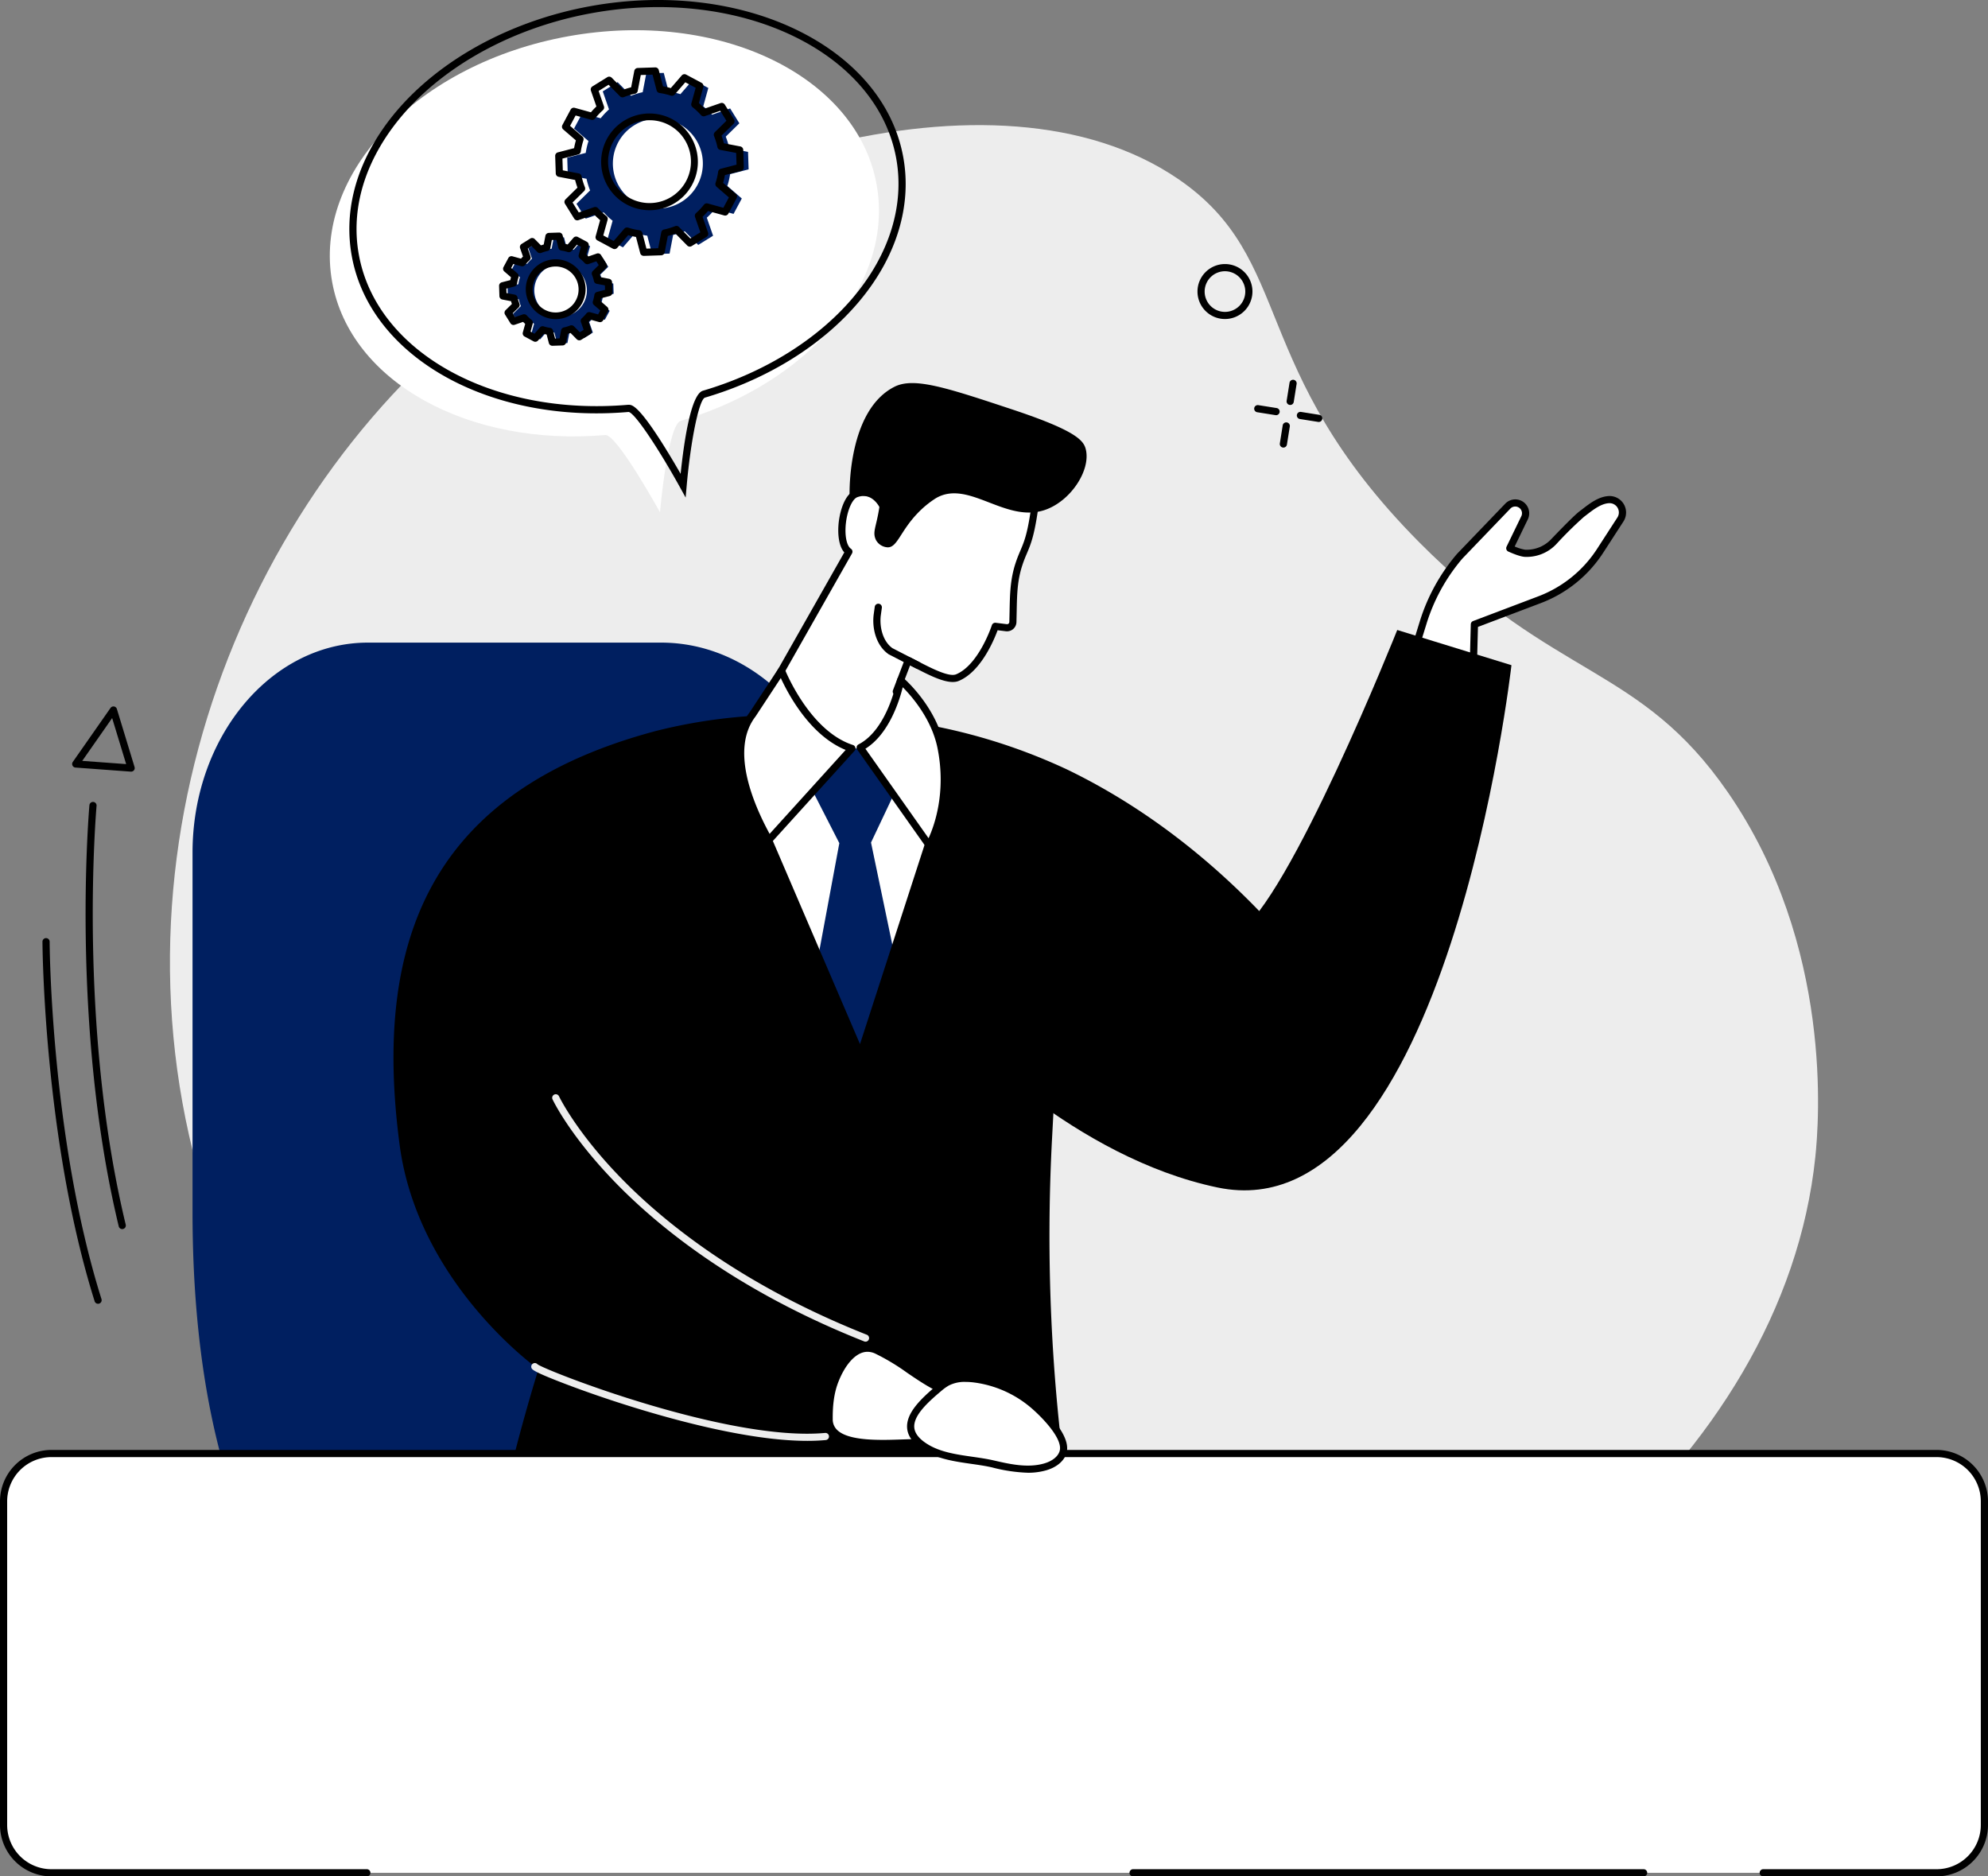 <svg xmlns="http://www.w3.org/2000/svg" id="Join_Us" data-name="Join Us" width="772.102" height="728.703" viewBox="0 0 772.102 728.703"><rect x="0" y="0" width="772.102" height="728.703" fill="#808080" stroke="none"/><path id="Path_2004" data-name="Path 2004" d="M700.384,181.713c-66.955-67.5-47.791-109.8-93.6-141.051-70.5-48.085-202.064-6.713-279.687,59.425-95.071,81.008-144.122,228.925-88.245,362.738,59.5,142.5,215.855,214.411,355.563,192.118,124.757-19.906,247.62-116.317,259.9-234.441,1.33-12.8,7.213-82.012-34.023-141.676C786.2,229.5,753.455,235.221,700.384,181.713Z" transform="translate(-149.273 28.795)" fill="#ededed"></path><g id="Group_973" data-name="Group 973" transform="translate(16.492 102.547)"><g id="Group_971" data-name="Group 971" transform="translate(470.607 44.831)"><path id="Path_2005" data-name="Path 2005" d="M753.122,205.325a1.8,1.8,0,0,1-.223-.019,1.394,1.394,0,0,1-1.16-1.6l1.132-7.1a1.4,1.4,0,0,1,2.756.436l-1.132,7.1A1.4,1.4,0,0,1,753.122,205.325Z" transform="translate(-739.127 -195.431)"></path><path id="Path_2006" data-name="Path 2006" d="M750.271,223.165a1.8,1.8,0,0,1-.223-.019,1.394,1.394,0,0,1-1.16-1.6l1.132-7.1a1.4,1.4,0,0,1,2.756.436l-1.132,7.1A1.385,1.385,0,0,1,750.271,223.165Z" transform="translate(-738.922 -196.727)"></path><path id="Path_2007" data-name="Path 2007" d="M746.661,210.073a1.806,1.806,0,0,1-.222-.019l-7.109-1.131a1.394,1.394,0,1,1,.436-2.754l7.109,1.131a1.395,1.395,0,0,1-.213,2.773Z" transform="translate(-738.151 -196.21)"></path><path id="Path_2008" data-name="Path 2008" d="M764.511,212.913a1.8,1.8,0,0,1-.223-.019l-7.109-1.131a1.394,1.394,0,1,1,.437-2.754l7.109,1.131a1.395,1.395,0,0,1-.214,2.773Z" transform="translate(-739.435 -196.416)"></path></g><g id="Group_972" data-name="Group 972" transform="translate(0 171.798)"><path id="Path_2009" data-name="Path 2009" d="M263.368,538.229a1.4,1.4,0,0,1-1.355-1.066c-18.85-78.289-11.462-162.718-11.388-163.561a1.393,1.393,0,0,1,2.775.25c-.074.844-7.416,84.827,11.323,162.653a1.389,1.389,0,0,1-1.03,1.678A1.014,1.014,0,0,1,263.368,538.229Z" transform="translate(-232.387 -335.246)"></path><path id="Path_2010" data-name="Path 2010" d="M252.678,571.369a1.389,1.389,0,0,1-1.327-.974C231.489,507.13,231.09,431.512,231.09,430.751a1.39,1.39,0,0,1,1.392-1.391h0a1.39,1.39,0,0,1,1.392,1.391c0,.751.4,75.961,20.14,138.81a1.389,1.389,0,0,1-.91,1.743A1.405,1.405,0,0,1,252.678,571.369Z" transform="translate(-231.09 -339.387)"></path><path id="Path_2011" data-name="Path 2011" d="M266.416,357.667h-.1L244.8,356.081a1.392,1.392,0,0,1-1.04-2.179l14.655-20.968a1.392,1.392,0,0,1,2.469.389l6.868,22.554a1.389,1.389,0,0,1-.241,1.271A1.454,1.454,0,0,1,266.416,357.667Zm-18.98-4.182,17.049,1.252-5.439-17.871Z" transform="translate(-231.983 -332.341)"></path></g><path id="Path_2012" data-name="Path 2012" d="M725.092,168.438a10.674,10.674,0,1,1,10.682-10.674A10.692,10.692,0,0,1,725.092,168.438Zm0-18.557a7.892,7.892,0,1,0,7.9,7.892A7.907,7.907,0,0,0,725.092,149.881Z" transform="translate(-265.837 -147.09)"></path></g><g id="Group_980" data-name="Group 980" transform="translate(74.777 148.775)"><path id="Path_2013" data-name="Path 2013" d="M719.863,662.892H595.794a48.82,48.82,0,0,1-48.809-48.01c-1.429-84.419,2.933-220.874,2.933-220.874,0-48.641-33.17-88.388-74.035-88.388H362.022c-37.69,0-68.132,36.678-68.132,81.544V526.883c0,112.8,37.728,202.168,132.478,202.168h293.5a26.552,26.552,0,0,0,26.488-26.467V689.35A26.55,26.55,0,0,0,719.863,662.892Z" transform="translate(-293.89 -204.831)" fill="#001f60"></path><g id="Group_975" data-name="Group 975" transform="translate(205.661)"><g id="Group_974" data-name="Group 974" transform="translate(0 17.299)"><path id="Path_2014" data-name="Path 2014" d="M536.295,314.2l-19.3,29.259c88.077,26.6,79.734-11.036,79.734-11.036l-13.457-14.245,4.613-12.074c5.8,2.782,15.008,8.384,19.109,6.686,9.513-3.932,14.7-19.92,14.7-19.92l4.307.547a2.243,2.243,0,0,0,1.764-.538,2.325,2.325,0,0,0,.789-1.679c.26-8.7-.065-15.172,2.385-22.554,2.413-7.271,4.269-7.2,6.5-24.891L598.255,217.1l-19.9,29.611s-3.415-8.022-10.747-5.286c-5.327,1.994-7.75,19.076-2.766,22.452Z" transform="translate(-515.59 -215.701)" fill="#fff"></path><path id="Path_2015" data-name="Path 2015" d="M568.094,354.3c-13.133,0-30.377-3.209-51.621-9.626a1.384,1.384,0,0,1-.761-2.1l19.277-29.222,27.964-49.3c-2.292-2.6-2.645-7.679-2.144-11.889.576-4.748,2.534-10.785,6.181-12.149,5.42-2.022,9.3,1,11.332,3.932l18.646-27.738a1.415,1.415,0,0,1,.891-.594,1.4,1.4,0,0,1,1.049.213l39.175,26.653a1.4,1.4,0,0,1,.594,1.326c-1.671,13.224-3.183,16.8-4.789,20.588-.566,1.326-1.151,2.708-1.763,4.563-1.986,5.972-2.088,11.3-2.218,18.037-.028,1.326-.055,2.689-.093,4.118a3.683,3.683,0,0,1-4.121,3.561l-3.193-.4c-1.392,3.784-6.5,16.127-15.11,19.688-3.945,1.632-10.757-1.873-16.762-4.961-.733-.38-1.448-.742-2.125-1.085l-3.75,9.83,12.854,13.6a1.366,1.366,0,0,1,.343.658,16.694,16.694,0,0,1-5.142,15.144C587.687,351.915,579.417,354.3,568.094,354.3Zm-49.023-11.75c46.6,13.818,64.782,9.07,71.826,2.6a13.9,13.9,0,0,0,4.418-12.186l-13.17-13.939a1.368,1.368,0,0,1-.288-1.447l4.613-12.074a1.418,1.418,0,0,1,.789-.8,1.394,1.394,0,0,1,1.123.037c1.086.519,2.283,1.141,3.555,1.79,4.928,2.532,11.676,6,14.423,4.869,8.817-3.645,13.857-18.909,13.9-19.067a1.4,1.4,0,0,1,1.494-.955l4.306.538a.862.862,0,0,0,.677-.2.919.919,0,0,0,.316-.677c.037-1.419.065-2.782.093-4.09.13-6.7.241-12.483,2.357-18.854.65-1.966,1.262-3.394,1.847-4.776,1.559-3.672,2.914-6.853,4.483-19l-37.31-25.392-19.119,28.443a1.393,1.393,0,0,1-2.441-.232c-.12-.269-3-6.751-8.975-4.526-1.912.714-3.805,4.961-4.39,9.877-.576,4.8.213,8.968,1.921,10.127a1.382,1.382,0,0,1,.427,1.836l-28.539,50.31c-.019.028-.028.056-.047.083Zm17.114-28.461Z" transform="translate(-515.482 -215.591)"></path></g><path id="Path_2016" data-name="Path 2016" d="M568.839,240.545s12.446-1.085,11.564,4.618c-1.235,7.938-2.784,9.524-1.337,12.677a5.492,5.492,0,0,0,4.6,2.884c3.656.046,4.863-6.121,11.341-12.983a37.771,37.771,0,0,1,7.258-6.037c12.576-7.54,26.831,9.515,42.108,4.609,10.163-3.264,18.21-15.422,16.214-23.63-.835-3.431-3.694-7.261-28.734-15.561-25.347-8.4-38.024-12.6-45.617-8.736C568.44,207.428,568.793,238.264,568.839,240.545Z" transform="translate(-519.317 -196.938)"></path><path id="Path_2017" data-name="Path 2017" d="M596.051,314.629a1.334,1.334,0,0,1-.64-.158L584.8,309a1.68,1.68,0,0,1-.167-.1c-4.947-3.515-6.422-10.359-5.689-15.58l.39-2.791a1.391,1.391,0,0,1,2.756.38l-.39,2.791c-.594,4.22.548,10.025,4.464,12.872l10.516,5.425a1.387,1.387,0,0,1,.594,1.873A1.36,1.36,0,0,1,596.051,314.629Z" transform="translate(-520.031 -203.647)"></path></g><g id="Group_979" data-name="Group 979" transform="translate(78.043 43.857)"><path id="Path_2018" data-name="Path 2018" d="M483.43,351.66s54.09-23.732,136.729,1.15-1.531,162.059-1.531,162.059H495.486Z" transform="translate(-385.559 -251.29)" fill="#fff"></path><path id="Path_2019" data-name="Path 2019" d="M575.588,386.469l18.6,89.167-47.287-.8,16.381-88.129L552.1,364.852l12.789-14.8,9.355-.241,11.276,15.682Z" transform="translate(-390.122 -251.897)" fill="#001f60"></path><g id="Group_976" data-name="Group 976" transform="translate(383.812)"><path id="Path_2020" data-name="Path 2020" d="M821.958,267.68,840.6,248.261a4.011,4.011,0,0,1,6.506,4.526l-5.736,11.843s3.917,1.818,5.857,1.938a14.531,14.531,0,0,0,11.314-4.628c3.406-3.552,8.91-9.218,10.775-10.609,2.766-2.068,6.339-5.267,10.293-5.592l.121-.009a5.018,5.018,0,0,1,4.585,7.725l-7.8,12.047a48.85,48.85,0,0,1-23.695,19.132l-25.2,9.552-1.875,71.807L793.02,341l14.7-47.491A72.878,72.878,0,0,1,821.958,267.68Z" transform="translate(-791.629 -244.338)" fill="#fff"></path><path id="Path_2021" data-name="Path 2021" d="M825.646,367.274a1.368,1.368,0,0,1-.844-.287l-32.734-24.993a1.375,1.375,0,0,1-.483-1.512l14.7-47.491a73.921,73.921,0,0,1,14.506-26.319l.056-.056L839.494,247.2a5.407,5.407,0,0,1,8.771,6.093l-5.1,10.535a16.85,16.85,0,0,0,4.065,1.252,13.1,13.1,0,0,0,10.219-4.2c3.963-4.136,9.077-9.367,10.952-10.758.38-.287.78-.593,1.188-.909,2.682-2.068,6.014-4.646,9.829-4.952l.13-.009a6.409,6.409,0,0,1,5.856,9.867l-7.8,12.047a49.876,49.876,0,0,1-24.372,19.679L828.9,295.06l-1.847,70.879a1.373,1.373,0,0,1-.789,1.215A1.684,1.684,0,0,1,825.646,367.274Zm-31.119-26.9,29.792,22.758,1.8-69.09a1.387,1.387,0,0,1,.9-1.261l25.207-9.552a47.089,47.089,0,0,0,23.017-18.594l7.8-12.047a3.618,3.618,0,0,0-3.313-5.574l-.112.009c-2.989.241-5.958,2.541-8.344,4.377-.427.325-.826.64-1.225.937A147.086,147.086,0,0,0,859.439,262.8a15.828,15.828,0,0,1-12.409,5.054c-2.144-.139-5.93-1.873-6.357-2.068a1.393,1.393,0,0,1-.724-.8,1.439,1.439,0,0,1,.056-1.076l5.736-11.843a2.622,2.622,0,0,0-4.251-2.958L822.872,268.5a71.231,71.231,0,0,0-13.94,25.3Z" transform="translate(-791.521 -244.23)"></path></g><path id="Path_2022" data-name="Path 2022" d="M639.688,357.17a222.8,222.8,0,0,0-50.74-16.711c-.473-.093-.51.6-.269,1.845a70.1,70.1,0,0,1-1.16,32.913l-2.877,9.932-25.477,78.614L525.159,384.5l-2.71-6.019a74.759,74.759,0,0,1-5.68-40.684c.121-.918.121-1.456-.056-1.447a206.815,206.815,0,0,0-36.623,5.768c-88.189,23.4-110.12,81.934-99.734,160.715,7.128,54.085,53.923,87.2,53.923,87.2S405.786,680.5,418.566,693.2c13.272,13.2,58.294,26.829,124.125-1.8,6.255-2.726,20.743-35.444,20.743-35.444l.38,1.169a61.586,61.586,0,0,0,10.766,19.633l2.218,2.717s69.924-17.045,70.248,9.1l-7-48.595a713.8,713.8,0,0,1-6.293-139.533l1.374-25.865,118.055-12.13C753.177,462.445,714.8,393.5,639.688,357.17Z" transform="translate(-377.978 -250.92)"></path><path id="Path_2023" data-name="Path 2023" d="M829.169,314l-44.355-13.67s-42.127,105.73-62.044,117.749S614.34,457.224,614.34,457.224s44.939,48.02,100.755,59.63C804.064,535.337,829.169,314,829.169,314Z" transform="translate(-394.971 -248.304)"></path><g id="Group_977" data-name="Group 977" transform="translate(133.361 66.376)"><path id="Path_2024" data-name="Path 2024" d="M534.236,383.116c-8.882-15.719-16.159-35.991-6.32-48.789L539.108,317.3s9.578,24.538,27.352,30.251Z" transform="translate(-521.78 -315.912)" fill="#fff"></path><path id="Path_2025" data-name="Path 2025" d="M534.125,384.4a.892.892,0,0,1-.158-.009,1.383,1.383,0,0,1-1.058-.7c-8.668-15.339-16.789-36.5-6.246-50.282l11.165-16.98a1.416,1.416,0,0,1,1.308-.621,1.378,1.378,0,0,1,1.151.881c.093.241,9.55,23.991,26.488,29.435a1.409,1.409,0,0,1,.919.964,1.388,1.388,0,0,1-.316,1.3l-32.233,35.565A1.405,1.405,0,0,1,534.125,384.4Zm4.613-64.286-9.773,14.866-.056.083c-9.708,12.631-1.188,33.3,5.485,45.571l29.532-32.6C550.07,342.388,541.569,326.289,538.738,320.113Z" transform="translate(-521.67 -315.804)"></path></g><g id="Group_978" data-name="Group 978" transform="translate(179.867 70.158)"><path id="Path_2026" data-name="Path 2026" d="M573.28,347.533c12.167-6.3,15.694-26.143,15.694-26.143s12.641,10.739,15.713,26.152c4.511,22.647-4.659,37.883-4.659,37.883Z" transform="translate(-571.886 -319.992)" fill="#fff"></path><path id="Path_2027" data-name="Path 2027" d="M599.92,386.707a1.408,1.408,0,0,1-1.141-.593L572.03,348.221a1.395,1.395,0,0,1,.5-2.04c11.425-5.907,14.924-24.965,14.961-25.151a1.375,1.375,0,0,1,.9-1.066,1.393,1.393,0,0,1,1.374.25c.529.454,13.04,11.24,16.177,26.94,4.566,22.906-4.446,38.227-4.826,38.876a1.4,1.4,0,0,1-1.141.677ZM575.2,347.868l24.53,34.749c2.181-4.748,6.924-17.694,3.49-34.916C600.95,336.35,593.2,327.494,589.7,323.979,588.365,329.376,584.346,342.147,575.2,347.868Z" transform="translate(-571.778 -319.882)"></path></g><path id="Path_2028" data-name="Path 2028" d="M472.664,734.761c-17.077,0-34.34-2.086-47.677-10.034a1.394,1.394,0,1,1,1.429-2.393c17.318,10.322,41.885,10.368,63.631,9.051,12.01-.723,28.456-7.02,41.682-12.074,5.114-1.957,9.522-3.645,13.123-4.8,2.868-.927,12.928-17.694,20.985-33.376a1.4,1.4,0,0,1,1.327-.751,1.382,1.382,0,0,1,1.216.928c3.49,9.849,10.311,23.249,14.553,22.183,22.72-5.676,62.016-12.51,69.849,5.369a1.394,1.394,0,0,1-2.552,1.122c-5.123-11.685-29.4-13.067-66.62-3.784-6.979,1.734-13.894-13.688-16.752-21-4.64,8.847-16.381,30.427-21.161,31.967-3.527,1.14-7.917,2.81-12.984,4.757-13.4,5.119-30.071,11.5-42.507,12.251C484.5,734.511,478.595,734.761,472.664,734.761Z" transform="translate(-381.309 -275.904)" fill="#ededed"></path></g></g><g id="Group_982" data-name="Group 982" transform="translate(0 563.092)"><g id="Group_981" data-name="Group 981" transform="translate(0 0)"><path id="Path_2029" data-name="Path 2029" d="M355.911,808.029H233.41a18.585,18.585,0,0,1-18.59-18.576V663.775A18.585,18.585,0,0,1,233.41,645.2H965.547a18.585,18.585,0,0,1,18.59,18.575V789.453a18.586,18.586,0,0,1-18.59,18.576H355.911Z" transform="translate(-213.428 -643.809)" fill="#fff"></path><path id="Path_2030" data-name="Path 2030" d="M965.43,809.311H898.124a1.391,1.391,0,1,1,0-2.782H965.43a17.208,17.208,0,0,0,17.2-17.184V663.666a17.208,17.208,0,0,0-17.2-17.184H233.3a17.208,17.208,0,0,0-17.2,17.184V789.345a17.207,17.207,0,0,0,17.2,17.184H355.8a1.391,1.391,0,1,1,0,2.782H233.3a20,20,0,0,1-19.982-19.966V663.666A20,20,0,0,1,233.3,643.7H965.44a20,20,0,0,1,19.982,19.966V789.345A20,20,0,0,1,965.43,809.311Z" transform="translate(-213.32 -643.7)"></path></g><path id="Path_2031" data-name="Path 2031" d="M885.652,822.062H687.362a1.391,1.391,0,1,1,0-2.782h198.29a1.391,1.391,0,1,1,0,2.782Z" transform="translate(-247.3 -656.451)"></path></g><g id="Group_985" data-name="Group 985" transform="translate(206.328 424.921)"><path id="Path_2032" data-name="Path 2032" d="M566.083,590.833a1.255,1.255,0,0,1-.51-.1c-48.828-19.345-79.112-43.837-95.92-60.966-18.274-18.631-24.873-32.5-25.142-33.08a1.389,1.389,0,0,1,2.515-1.178c.065.139,6.729,14.115,24.725,32.421,16.613,16.906,46.554,41.083,94.843,60.215a1.394,1.394,0,0,1-.51,2.689Z" transform="translate(-436.259 -494.708)" fill="#ededed"></path><path id="Path_2033" data-name="Path 2033" d="M542.891,637.534c-19.75,0-45.152-6.288-63.956-11.935-13.754-4.127-24.632-8.105-29.885-10.109-12.808-4.878-13.114-5.7-13.337-6.306a1.389,1.389,0,0,1,2.367-1.372c3.963,2.764,74.091,30.112,111.67,26.643a1.388,1.388,0,1,1,.26,2.764Q546.613,637.538,542.891,637.534Z" transform="translate(-435.631 -502.886)" fill="#ededed"></path><g id="Group_983" data-name="Group 983" transform="translate(114.311 97.274)"><path id="Path_2034" data-name="Path 2034" d="M573.423,601.3a8.174,8.174,0,0,1,5.336.621c9.42,4.294,17.1,11.889,26.887,15.9.761.315,1.633.714,1.837,1.521a2.7,2.7,0,0,1-.214,1.493c-2.237,6.325-3.471,17.37-11.824,17-9.021-.4-35.026,3.505-35.147-9.153a40.211,40.211,0,0,1,2.255-14.922C564.671,608.3,568.476,602.454,573.423,601.3Z" transform="translate(-558.904 -599.709)" fill="#fff"></path><path id="Path_2035" data-name="Path 2035" d="M581.019,639.384c-7.6,0-15.573-.751-19.583-4.581a8.426,8.426,0,0,1-2.636-6.223c-.065-6.232.687-11.138,2.348-15.431,1.355-3.487,5.216-11.769,11.861-13.308a9.487,9.487,0,0,1,6.237.714,88.52,88.52,0,0,1,12.78,7.679c4.436,3.014,9.021,6.139,14.061,8.2a4.01,4.01,0,0,1,2.655,2.467,3.856,3.856,0,0,1-.251,2.291c-.4,1.131-.77,2.43-1.16,3.8-1.745,6.111-4.1,14.458-12.037,14.124-1.67-.075-3.973.009-6.636.1C586.262,639.292,583.664,639.384,581.019,639.384Zm-5.94-37a6.423,6.423,0,0,0-1.448.167h0c-3.712.862-7.406,5.194-9.894,11.6-1.531,3.951-2.218,8.532-2.162,14.4a5.642,5.642,0,0,0,1.772,4.238c4.557,4.358,16.975,3.923,25.189,3.635,2.719-.093,5.077-.176,6.859-.1,5.262.213,7.174-4.869,9.244-12.111.409-1.419.789-2.754,1.216-3.969a2.422,2.422,0,0,0,.176-.686c-.037-.065-.213-.242-1.012-.566-5.309-2.17-10.014-5.378-14.571-8.476a84.292,84.292,0,0,0-12.371-7.437A7.2,7.2,0,0,0,575.079,602.382Zm-1.763-1.187Z" transform="translate(-558.796 -599.599)"></path></g><g id="Group_984" data-name="Group 984" transform="translate(145.955 108.967)"><path id="Path_2036" data-name="Path 2036" d="M626.345,646.956c6.71,1.54,13.773,3.07,20.381,1.122,3.054-.9,6.126-2.847,6.914-5.926,1.476-5.759-7.778-14.838-11.8-18.232a43.713,43.713,0,0,0-22.581-9.969c-3.657-.464-7.555-.408-10.775,1.373a20.328,20.328,0,0,0-3.183,2.309c-8.01,6.751-17.356,15.524-4.743,23.055C608.107,645.194,617.982,645.036,626.345,646.956Z" transform="translate(-592.999 -612.317)" fill="#fff"></path><path id="Path_2037" data-name="Path 2037" d="M639.824,650.269a62.79,62.79,0,0,1-13.9-2.068c-2.571-.594-5.253-.974-8.093-1.382-6.228-.89-12.669-1.818-18.089-5.054-4.26-2.541-6.553-5.508-6.822-8.829-.483-5.954,5.624-11.629,11.388-16.479a21.5,21.5,0,0,1,3.406-2.467c2.979-1.641,6.784-2.142,11.62-1.53a45.262,45.262,0,0,1,23.3,10.293c2.367,2,14.107,12.353,12.242,19.633-.807,3.163-3.675,5.676-7.87,6.918A25.216,25.216,0,0,1,639.824,650.269Zm-24.242-35.277a13.3,13.3,0,0,0-6.534,1.437,19.041,19.041,0,0,0-2.951,2.152c-5.235,4.4-10.775,9.5-10.4,14.124.2,2.365,2.032,4.609,5.476,6.668,4.937,2.949,11.1,3.83,17.058,4.683,2.775.4,5.643.807,8.325,1.428,6.209,1.428,13.253,3.042,19.676,1.15,3.183-.937,5.411-2.782,5.959-4.934,1.206-4.711-6.9-13.067-11.342-16.823a42.56,42.56,0,0,0-21.857-9.654A26.491,26.491,0,0,0,615.582,614.992Z" transform="translate(-592.891 -612.208)"></path></g></g><g id="Group_989" data-name="Group 989" transform="translate(128.088)"><path id="Path_2038" data-name="Path 2038" d="M352.258,147.026c7.1,38.968,53.18,63.915,106.083,59.352h.084c4.594-.028,21.133,29.964,21.133,29.964s3-33.97,8.075-35.472c49.839-14.68,83.047-53.463,76.058-91.829C556,66.771,502.426,41.008,444.039,51.5S344.555,104.756,352.258,147.026Z" transform="translate(-351.33 -37.43)" fill="#fff"></path><path id="Path_2039" data-name="Path 2039" d="M490.122,229.738l-2.209-4c-7.573-13.725-17.346-28.814-19.936-29.24-54.137,4.683-100.375-21.33-107.512-60.484-3.026-16.619,1.16-33.738,12.121-49.522C389.033,62.8,419.234,45,453.36,38.866c59.056-10.618,113.452,15.7,121.276,58.657,3.434,18.844-2.608,38.718-17.022,55.939-14.172,16.943-35.482,30.251-60.011,37.475-2.265.807-5.513,16.5-7.081,34.257Zm-22.033-36.019c1.206,0,3.777.325,13.383,15.617,2.6,4.136,5.04,8.3,6.7,11.193,1.216-11.75,3.9-30.872,8.641-32.273,24.01-7.076,44.846-20.068,58.666-36.594C569.346,135.081,575.174,116.033,571.9,98,564.353,56.551,511.4,31.233,453.862,41.583c-33.421,6.009-62.944,23.379-78.982,46.48-10.525,15.163-14.562,31.568-11.666,47.435,6.868,37.735,51.835,62.756,104.6,58.212l.195-.009A.138.138,0,0,0,468.089,193.719Z" transform="translate(-351.918 -36.512)"></path><g id="Group_988" data-name="Group 988" transform="translate(65.747 26.175)"><g id="Group_986" data-name="Group 986" transform="translate(0 64.147)"><path id="Path_2040" data-name="Path 2040" d="M464.821,147.345l-2.1-3.366-4.093,1.419a16.127,16.127,0,0,0-2.014-1.892l1.151-4.173-3.5-1.873-2.84,3.274a16.912,16.912,0,0,0-2.692-.631l-1.1-4.192-3.972.13-.817,4.247a17.025,17.025,0,0,0-2.645.807l-3.044-3.088-3.369,2.1,1.42,4.09a16.116,16.116,0,0,0-1.893,2.012l-4.176-1.15-1.875,3.5,3.276,2.838a16.865,16.865,0,0,0-.631,2.689l-4.2,1.094.13,3.969,4.251.816a16.984,16.984,0,0,0,.807,2.643l-3.09,3.042,2.1,3.366,4.093-1.419a16.113,16.113,0,0,0,2.014,1.892l-1.151,4.173,3.5,1.873,2.84-3.274a16.915,16.915,0,0,0,2.692.631l1.1,4.192,3.972-.13.817-4.247a17.02,17.02,0,0,0,2.645-.807l3.044,3.088,3.369-2.1-1.42-4.09a16.108,16.108,0,0,0,1.893-2.012l4.176,1.15,1.875-3.5-3.276-2.838a16.889,16.889,0,0,0,.631-2.689l4.2-1.094-.13-3.969-4.251-.816a17,17,0,0,0-.807-2.643Zm-13.1,17.824A10.217,10.217,0,1,1,455,151.1,10.233,10.233,0,0,1,451.716,165.169Z" transform="translate(-422.425 -134.052)" fill="#001f60"></path><path id="Path_2041" data-name="Path 2041" d="M442.848,177.867a1.39,1.39,0,0,1-1.346-1.039l-.863-3.329c-.371-.074-.733-.158-1.1-.26l-2.255,2.6a1.394,1.394,0,0,1-1.708.315l-3.5-1.873a1.4,1.4,0,0,1-.687-1.6l.919-3.311c-.278-.25-.557-.51-.826-.779l-3.248,1.122a1.4,1.4,0,0,1-1.643-.575l-2.1-3.366a1.389,1.389,0,0,1,.2-1.725l2.45-2.411q-.181-.542-.334-1.085l-3.378-.649a1.394,1.394,0,0,1-1.132-1.317l-.13-3.969a1.394,1.394,0,0,1,1.039-1.391l3.332-.862c.074-.371.158-.733.26-1.1l-2.6-2.253a1.388,1.388,0,0,1-.315-1.706l1.875-3.5a1.383,1.383,0,0,1,1.6-.686l3.313.918c.251-.278.51-.556.78-.825l-1.123-3.246a1.394,1.394,0,0,1,.585-1.642l3.369-2.1a1.391,1.391,0,0,1,1.726.2l2.413,2.448q.543-.181,1.086-.334l.65-3.376a1.4,1.4,0,0,1,1.318-1.131l3.972-.13a1.373,1.373,0,0,1,1.392,1.039l.863,3.329c.371.074.733.158,1.1.26l2.255-2.6a1.391,1.391,0,0,1,1.708-.315l3.5,1.873a1.4,1.4,0,0,1,.687,1.6l-.909,3.311c.278.25.557.51.826.779l3.248-1.122a1.4,1.4,0,0,1,1.643.575l2.1,3.366a1.388,1.388,0,0,1-.2,1.725l-2.45,2.411q.181.543.334,1.085l3.378.649a1.394,1.394,0,0,1,1.132,1.317l.13,3.969a1.394,1.394,0,0,1-1.04,1.391l-3.332.862c-.074.371-.158.733-.26,1.1l2.6,2.254a1.389,1.389,0,0,1,.316,1.706l-1.875,3.5a1.4,1.4,0,0,1-1.6.686l-3.313-.918c-.251.278-.51.556-.78.825l1.123,3.246a1.393,1.393,0,0,1-.585,1.642l-3.369,2.1a1.391,1.391,0,0,1-1.726-.2L449.93,172.9q-.543.181-1.086.334l-.65,3.376a1.394,1.394,0,0,1-1.318,1.131l-3.972.13Zm-3.777-7.6a1.363,1.363,0,0,1,.427.065,14.911,14.911,0,0,0,2.469.575,1.379,1.379,0,0,1,1.142,1.029l.807,3.116,1.745-.056.6-3.153a1.377,1.377,0,0,1,1.077-1.094,15.477,15.477,0,0,0,2.422-.742,1.392,1.392,0,0,1,1.5.315l2.264,2.291,1.485-.918-1.058-3.042a1.39,1.39,0,0,1,.381-1.493,14.709,14.709,0,0,0,1.735-1.845,1.417,1.417,0,0,1,1.466-.482l3.1.853.826-1.539-2.441-2.105a1.384,1.384,0,0,1-.418-1.475,15.1,15.1,0,0,0,.575-2.467,1.379,1.379,0,0,1,1.03-1.141l3.118-.807-.056-1.743-3.165-.6a1.377,1.377,0,0,1-1.1-1.076,14.792,14.792,0,0,0-.743-2.421,1.389,1.389,0,0,1,.316-1.5l2.292-2.263-.919-1.484-3.044,1.057a1.41,1.41,0,0,1-1.494-.38A15.5,15.5,0,0,0,453.577,144a1.376,1.376,0,0,1-.473-1.465l.854-3.1-1.541-.825-2.107,2.439a1.4,1.4,0,0,1-1.485.417,15.141,15.141,0,0,0-2.469-.575,1.379,1.379,0,0,1-1.142-1.029l-.807-3.116-1.745.056-.6,3.153a1.377,1.377,0,0,1-1.077,1.094,15.468,15.468,0,0,0-2.422.742,1.392,1.392,0,0,1-1.5-.315l-2.265-2.291-1.485.918,1.058,3.042a1.391,1.391,0,0,1-.381,1.493,15.51,15.51,0,0,0-1.736,1.845,1.416,1.416,0,0,1-1.466.482l-3.1-.853-.826,1.539,2.441,2.105a1.4,1.4,0,0,1,.418,1.484,15.1,15.1,0,0,0-.576,2.467,1.379,1.379,0,0,1-1.03,1.141l-3.118.807.056,1.743,3.165.6a1.377,1.377,0,0,1,1.1,1.076,14.791,14.791,0,0,0,.742,2.421,1.389,1.389,0,0,1-.315,1.5l-2.292,2.263.919,1.484,3.044-1.057a1.41,1.41,0,0,1,1.494.38,15.454,15.454,0,0,0,1.847,1.734,1.4,1.4,0,0,1,.483,1.465l-.854,3.1,1.541.825,2.107-2.439A1.362,1.362,0,0,1,439.071,170.263Zm5.114-2.754a11.616,11.616,0,1,1,6.107-1.753A11.46,11.46,0,0,1,444.185,167.509Zm-.028-20.43a8.926,8.926,0,1,0,2.023.241A8.434,8.434,0,0,0,444.157,147.079Z" transform="translate(-422.169 -133.906)"></path></g><g id="Group_987" data-name="Group 987" transform="translate(21.792)"><path id="Path_2042" data-name="Path 2042" d="M517.541,86.608l-3.582-5.768-7.007,2.43a27.6,27.6,0,0,0-3.443-3.237l1.977-7.141-5.986-3.2L494.644,75.3a29.089,29.089,0,0,0-4.6-1.076l-1.866-7.178-6.794.223-1.392,7.271a27.651,27.651,0,0,0-4.529,1.382l-5.207-5.286-5.773,3.58,2.432,7a27.6,27.6,0,0,0-3.239,3.441l-7.146-1.975-3.2,5.982,5.615,4.85a29.033,29.033,0,0,0-1.076,4.6l-7.184,1.864.223,6.788,7.276,1.391a27.608,27.608,0,0,0,1.383,4.526l-5.29,5.2,3.582,5.768,7.007-2.43a27.6,27.6,0,0,0,3.443,3.237l-1.977,7.141,5.986,3.2,4.854-5.611a29.094,29.094,0,0,0,4.6,1.076l1.866,7.178,6.794-.223,1.392-7.271a27.654,27.654,0,0,0,4.529-1.382l5.207,5.286,5.773-3.58-2.432-7a27.015,27.015,0,0,0,3.239-3.45l7.146,1.975,3.2-5.982-5.615-4.85a29.041,29.041,0,0,0,1.077-4.6l7.184-1.864-.223-6.788-7.276-1.391A27.573,27.573,0,0,0,512.25,91.8ZM495.118,117.1a17.479,17.479,0,1,1,5.624-24.065A17.5,17.5,0,0,1,495.118,117.1Z" transform="translate(-446.011 -64.905)" fill="#001f60"></path><path id="Path_2043" data-name="Path 2043" d="M480.018,137.928a1.39,1.39,0,0,1-1.346-1.039l-1.643-6.3a30.489,30.489,0,0,1-3.026-.7l-4.26,4.924a1.391,1.391,0,0,1-1.708.315l-5.987-3.2a1.4,1.4,0,0,1-.687-1.6l1.736-6.269a28.8,28.8,0,0,1-2.265-2.133l-6.153,2.133a1.4,1.4,0,0,1-1.643-.575l-3.583-5.768a1.389,1.389,0,0,1,.2-1.725l4.641-4.563c-.353-.983-.659-1.975-.91-2.977L447,107.232a1.394,1.394,0,0,1-1.132-1.317l-.223-6.788a1.394,1.394,0,0,1,1.039-1.391l6.3-1.632a30.375,30.375,0,0,1,.705-3.023l-4.928-4.257a1.389,1.389,0,0,1-.316-1.706l3.2-5.991a1.394,1.394,0,0,1,1.6-.686l6.274,1.734a28.848,28.848,0,0,1,2.135-2.263l-2.135-6.149a1.394,1.394,0,0,1,.585-1.641l5.773-3.58a1.393,1.393,0,0,1,1.726.2l4.566,4.637c.984-.352,1.977-.658,2.979-.909l1.225-6.38a1.4,1.4,0,0,1,1.318-1.131l6.794-.223a1.38,1.38,0,0,1,1.392,1.039l1.643,6.3a30.465,30.465,0,0,1,3.026.7l4.26-4.924a1.391,1.391,0,0,1,1.708-.315l5.986,3.2a1.4,1.4,0,0,1,.687,1.6L501.457,78.6a28.8,28.8,0,0,1,2.264,2.133l6.153-2.133a1.4,1.4,0,0,1,1.643.575l3.582,5.768a1.389,1.389,0,0,1-.2,1.725l-4.641,4.563c.353.983.659,1.975.91,2.977l6.385,1.224a1.4,1.4,0,0,1,1.132,1.317l.223,6.788a1.394,1.394,0,0,1-1.04,1.391l-6.3,1.632a30.374,30.374,0,0,1-.705,3.023l4.928,4.257a1.389,1.389,0,0,1,.316,1.706l-3.211,6a1.4,1.4,0,0,1-1.6.686l-6.274-1.734a30.542,30.542,0,0,1-2.135,2.263l2.135,6.149a1.394,1.394,0,0,1-.585,1.641l-5.773,3.58a1.392,1.392,0,0,1-1.726-.2l-4.566-4.637c-.984.352-1.977.658-2.979.909l-1.225,6.38a1.4,1.4,0,0,1-1.318,1.131l-6.794.223A.056.056,0,0,0,480.018,137.928ZM473.549,126.9a1.365,1.365,0,0,1,.427.065,26.124,26.124,0,0,0,4.381,1.02,1.379,1.379,0,0,1,1.142,1.029l1.587,6.1,4.566-.148,1.188-6.176a1.377,1.377,0,0,1,1.076-1.094,27.594,27.594,0,0,0,4.307-1.308,1.391,1.391,0,0,1,1.5.315l4.427,4.488,3.879-2.411-2.069-5.954a1.39,1.39,0,0,1,.38-1.493,26.861,26.861,0,0,0,3.081-3.274,1.417,1.417,0,0,1,1.466-.482l6.07,1.679,2.153-4.025-4.77-4.127a1.4,1.4,0,0,1-.418-1.484,26.068,26.068,0,0,0,1.021-4.377,1.379,1.379,0,0,1,1.03-1.141l6.107-1.586-.148-4.563-6.181-1.187a1.377,1.377,0,0,1-1.1-1.076,26.95,26.95,0,0,0-1.309-4.3,1.389,1.389,0,0,1,.316-1.5l4.492-4.424-2.413-3.876-5.958,2.068a1.393,1.393,0,0,1-1.494-.38,26.2,26.2,0,0,0-3.276-3.079,1.4,1.4,0,0,1-.483-1.465l1.68-6.065-4.028-2.152-4.13,4.767a1.4,1.4,0,0,1-1.485.417,26.341,26.341,0,0,0-4.381-1.02,1.379,1.379,0,0,1-1.142-1.029l-1.587-6.1-4.566.148-1.188,6.176a1.377,1.377,0,0,1-1.077,1.094,27.012,27.012,0,0,0-4.306,1.308,1.391,1.391,0,0,1-1.5-.315l-4.427-4.488-3.879,2.411,2.07,5.954a1.407,1.407,0,0,1-.381,1.493,26.26,26.26,0,0,0-3.081,3.274,1.4,1.4,0,0,1-1.466.482l-6.07-1.679-2.153,4.025,4.77,4.127a1.4,1.4,0,0,1,.418,1.484,26.27,26.27,0,0,0-1.021,4.377,1.379,1.379,0,0,1-1.03,1.141l-6.107,1.586.148,4.563,6.181,1.187a1.377,1.377,0,0,1,1.1,1.076,27.257,27.257,0,0,0,1.309,4.3,1.389,1.389,0,0,1-.316,1.5l-4.492,4.424,2.413,3.876,5.958-2.068a1.41,1.41,0,0,1,1.494.38,26.914,26.914,0,0,0,3.276,3.079,1.376,1.376,0,0,1,.473,1.465L464.324,130l4.028,2.152,4.13-4.767A1.419,1.419,0,0,1,473.549,126.9Zm8.761-6.7a19.194,19.194,0,0,1-4.334-.5,18.782,18.782,0,1,1,4.334.5Zm-.065-34.953a16.09,16.09,0,1,0,13.708,7.6A15.965,15.965,0,0,0,482.245,85.253Zm9.263,30.919Z" transform="translate(-445.649 -64.737)"></path></g></g></g></svg>